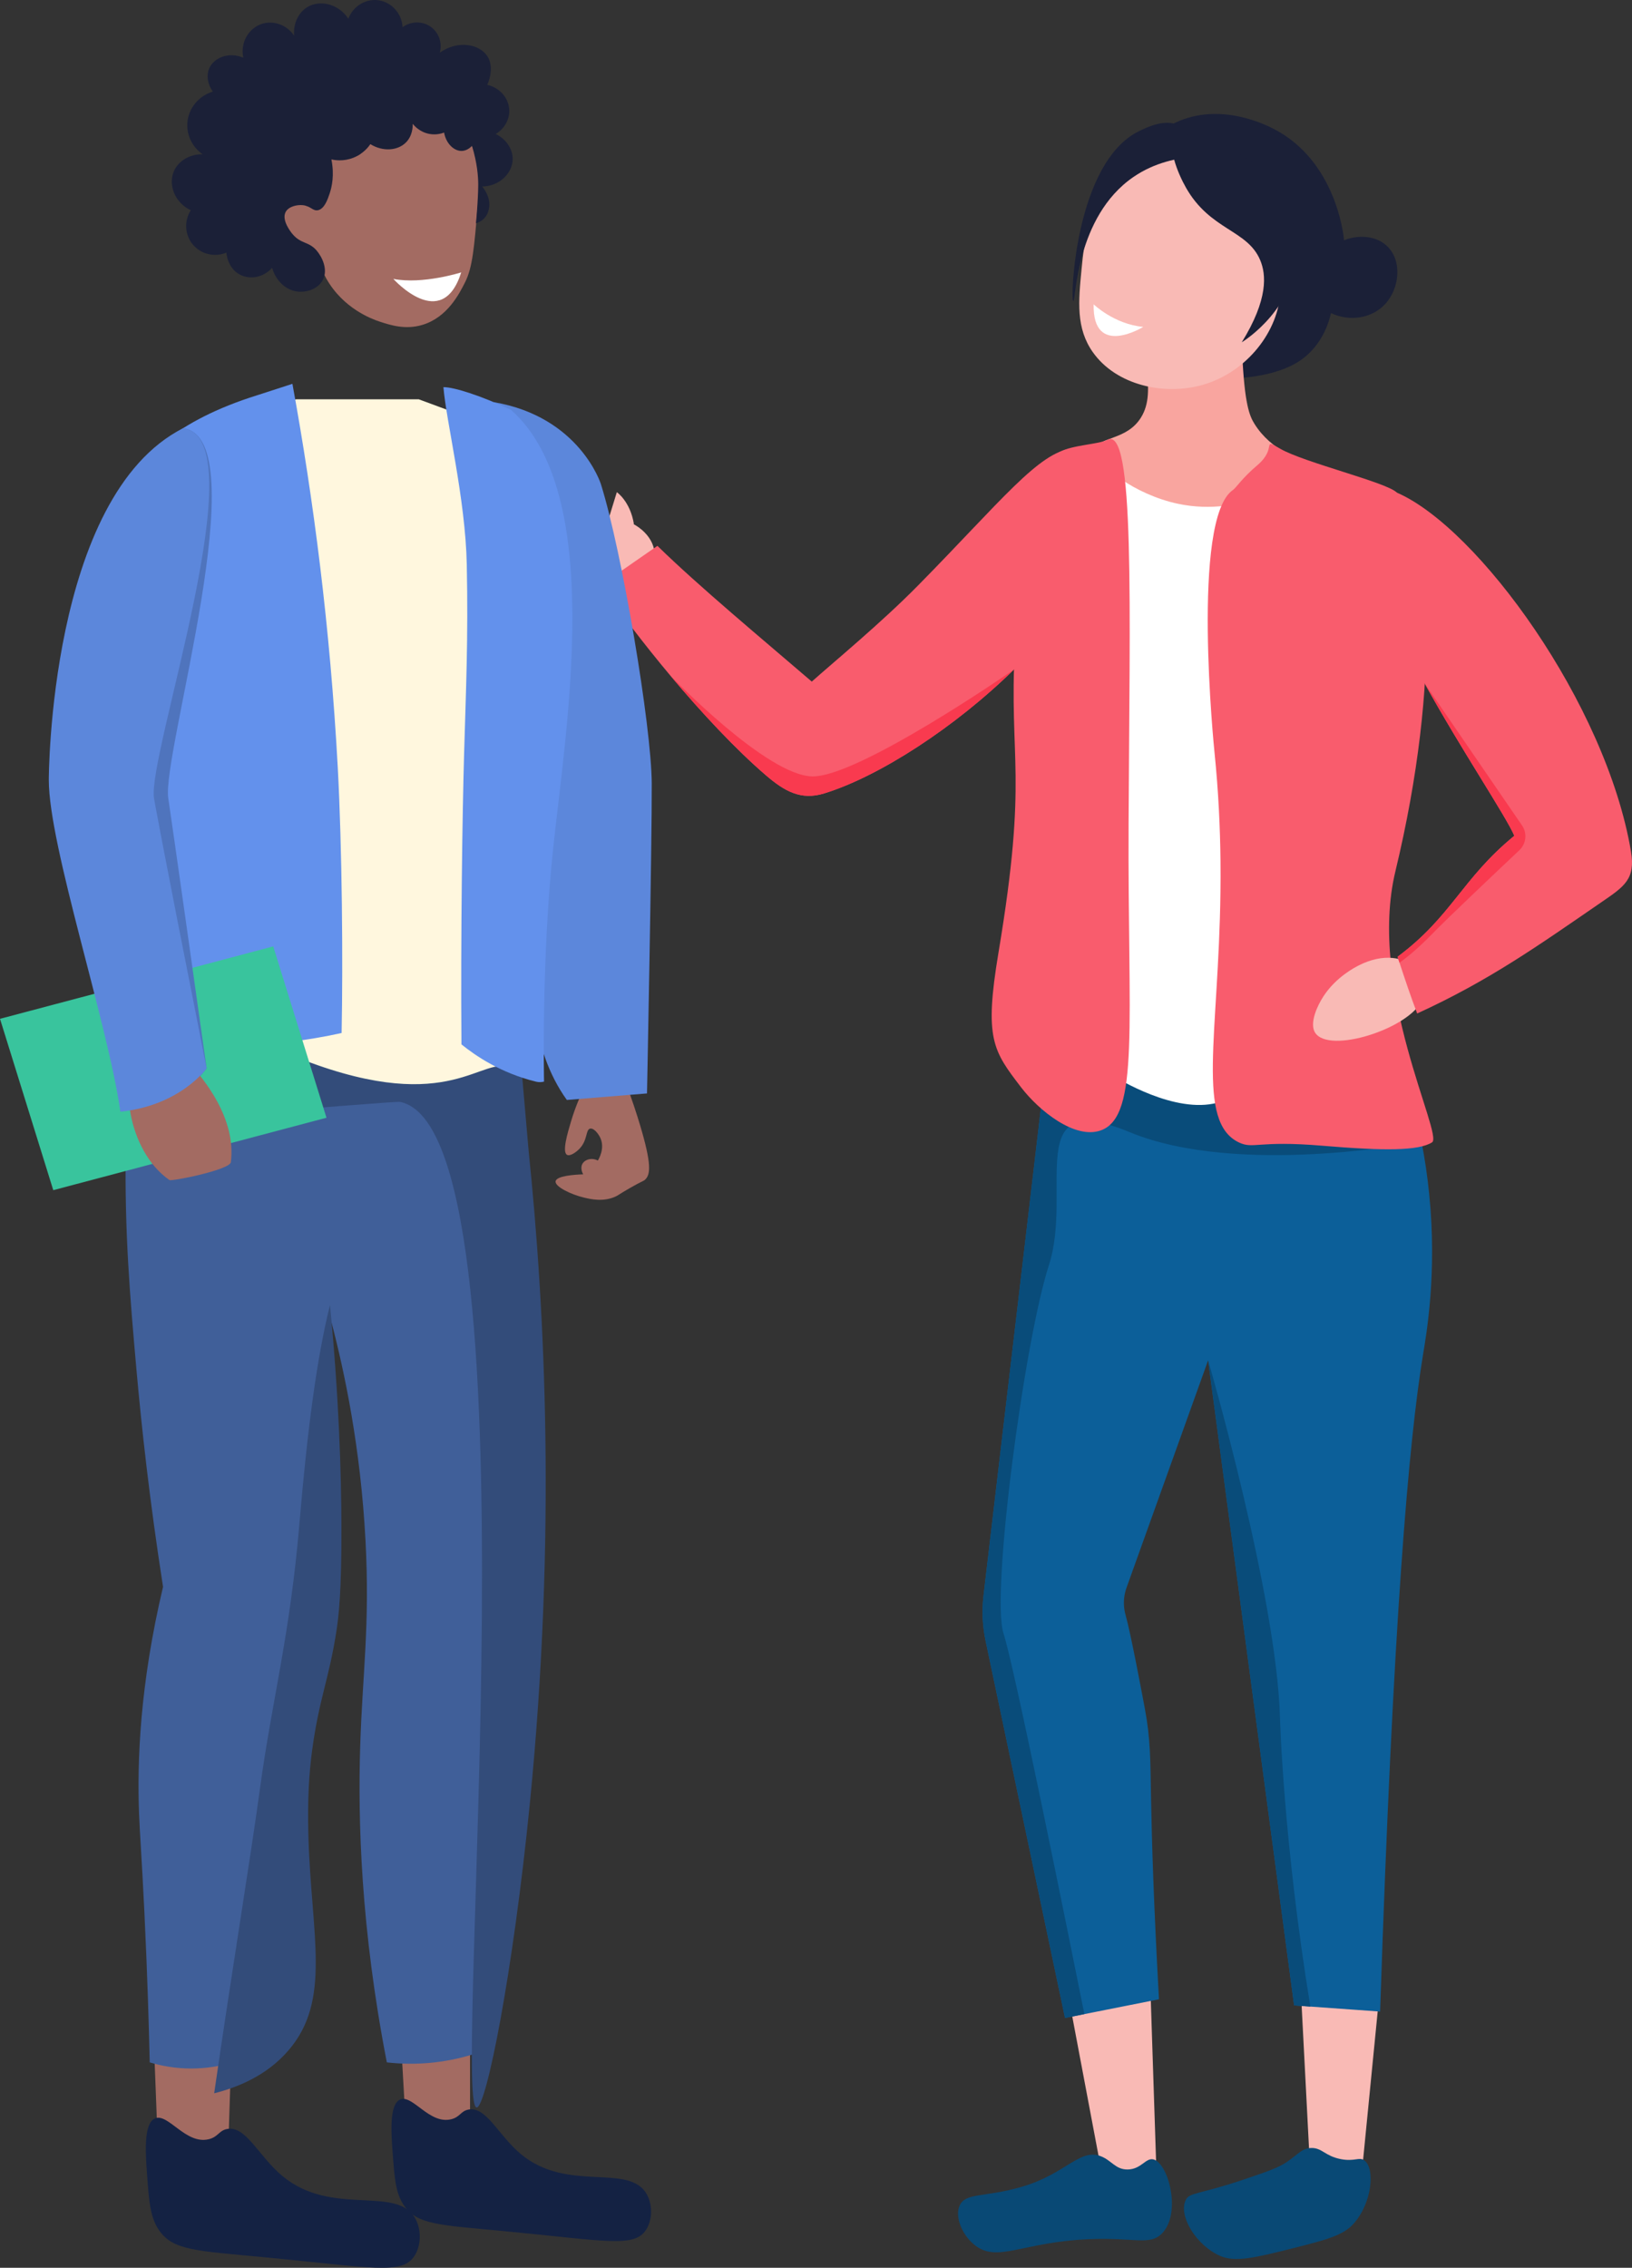 <?xml version="1.0" encoding="UTF-8" standalone="no"?>
<!DOCTYPE svg PUBLIC "-//W3C//DTD SVG 1.1//EN" "http://www.w3.org/Graphics/SVG/1.1/DTD/svg11.dtd">
<svg xmlns:xl="http://www.w3.org/1999/xlink" xmlns="http://www.w3.org/2000/svg" version="1.1" xmlns:dc="http://purl.org/dc/elements/1.1/" viewBox="2135.25 976.921 107.987 150" width="107.987" height="150">
  <rect x="2135.25" y="976.921" width="107.987" height="150" fill="#333333" stroke="none"/>
  <defs/>
  <g id="Canvas_2" stroke-dasharray="none" stroke-opacity="1" stroke="none" fill="none" fill-opacity="1">
    <title>Canvas 2</title>
    <g id="Canvas_2: Layer 1">
      <title>Layer 1</title>
      <g id="Graphic_2">
        <path d="M 2206.066 1109.592 L 2208.098 1120.36 C 2208.244 1120.526 2208.729 1121.034 2209.513 1121.143 C 2210.832 1121.326 2211.718 1120.205 2211.755 1120.157 C 2211.619 1116.026 2211.484 1111.895 2211.349 1107.763 C 2209.588 1108.373 2207.827 1108.983 2206.066 1109.592 Z" fill="#f9bab5"/>
      </g>
      <g id="Graphic_3">
        <path d="M 2221.304 1108.169 C 2221.508 1112.097 2221.711 1116.025 2221.914 1119.953 C 2223.065 1120.156 2224.216 1120.359 2225.367 1120.563 C 2225.774 1116.432 2226.18 1112.3 2226.587 1108.169 Z" fill="#f9bab5"/>
      </g>
      <g id="Graphic_4">
        <path d="M 2210.162 987.624 C 2211.341 985.888 2212.569 985.242 2213.079 985.008 C 2215.974 983.681 2218.932 985.132 2219.578 985.471 C 2223.617 987.59 2224.144 992.381 2224.185 992.813 C 2225.198 992.416 2226.288 992.537 2226.982 993.155 C 2228.056 994.113 2227.877 995.996 2226.891 997.048 C 2226.027 997.97 2224.577 998.219 2223.32 997.632 C 2223.179 998.25 2222.805 999.456 2221.741 1000.408 C 2221.331 1000.775 2220.707 1001.206 2219.568 1001.535 C 2216.523 1002.417 2212.809 1001.709 2211.581 1001.445 C 2210.673 1000.729 2209.034 999.204 2208.271 996.738 C 2206.85 992.14 2209.727 988.264 2210.162 987.624 Z" fill="#1b2037"/>
      </g>
      <g id="Graphic_5">
        <path d="M 2200.464 1085.441 C 2202.217 1093.76 2203.968 1102.078 2205.721 1110.397 C 2206.148 1110.312 2206.575 1110.227 2207.002 1110.143 C 2208.003 1109.943 2209.004 1109.745 2210.003 1109.547 C 2210.648 1109.419 2211.294 1109.29 2211.938 1109.161 C 2211.597 1103.064 2211.464 1098.766 2211.41 1095.768 C 2211.367 1093.316 2211.381 1091.953 2211.004 1089.943 C 2210.847 1089.098 2210.068 1084.941 2209.732 1083.76 C 2209.714 1083.701 2209.665 1083.525 2209.636 1083.282 C 2209.584 1082.827 2209.636 1082.367 2209.792 1081.934 L 2215.168 1066.959 L 2215.19 1066.896 C 2217.087 1081.12 2218.985 1095.344 2220.88 1109.567 C 2221.238 1109.593 2221.597 1109.62 2221.954 1109.645 C 2222.996 1109.72 2224.038 1109.795 2225.081 1109.869 C 2225.577 1109.904 2226.074 1109.94 2226.57 1109.975 C 2227.425 1084.202 2228.466 1072.233 2229.415 1066.489 C 2229.633 1065.165 2230.344 1061.168 2229.82 1055.923 C 2229.697 1054.676 2229.518 1053.502 2229.303 1052.409 C 2228.758 1049.602 2227.991 1047.335 2227.382 1045.763 C 2219.66 1046.983 2211.938 1048.201 2204.217 1049.42 C 2204.113 1050.304 2204.009 1051.188 2203.906 1052.071 C 2202.714 1062.203 2201.521 1072.334 2200.329 1082.467 C 2200.214 1083.46 2200.258 1084.464 2200.464 1085.441 Z" fill="#0c5f99"/>
      </g>
      <g id="Graphic_6">
        <path d="M 2200.464 1085.441 C 2202.217 1093.76 2203.968 1102.078 2205.721 1110.397 C 2206.148 1110.312 2206.575 1110.227 2207.002 1110.143 C 2205.861 1104.456 2202.357 1087.104 2201.651 1084.965 C 2200.804 1082.403 2203.025 1065.638 2204.652 1060.614 C 2206.278 1055.591 2202.815 1048.843 2210.001 1051.808 C 2217.187 1054.773 2229.005 1052.481 2229.005 1052.481 C 2229.107 1052.457 2229.207 1052.433 2229.303 1052.409 C 2228.758 1049.602 2227.991 1047.335 2227.382 1045.763 C 2219.66 1046.983 2211.938 1048.201 2204.217 1049.42 C 2204.113 1050.304 2204.009 1051.188 2203.906 1052.071 C 2202.714 1062.203 2201.521 1072.334 2200.329 1082.467 C 2200.214 1083.46 2200.258 1084.464 2200.464 1085.441 Z" fill="#094c7a"/>
      </g>
      <g id="Graphic_7">
        <path d="M 2215.19 1066.896 C 2217.087 1081.121 2218.984 1095.345 2220.88 1109.568 C 2221.238 1109.593 2221.597 1109.62 2221.954 1109.646 C 2220.157 1098.633 2219.946 1090.57 2219.946 1090.57 C 2219.734 1082.507 2215.19 1066.896 2215.19 1066.896 Z" fill="#094c7a"/>
      </g>
      <g id="Graphic_8">
        <path d="M 2207.875 1006.342 C 2205.18 1008.228 2207.099 1014.736 2208.281 1021.785 C 2209.314 1027.944 2210.178 1036.862 2209.094 1048.202 C 2210.331 1048.913 2214.298 1051.027 2216.816 1049.421 C 2218.574 1048.3 2218.738 1045.931 2218.848 1040.886 C 2219.279 1021.104 2217.683 1014.624 2216.49 1010.702 C 2216.128 1009.514 2215.803 1008.557 2215.597 1007.967 C 2213.075 1006.507 2209.751 1005.029 2207.875 1006.342 Z" fill="white"/>
      </g>
      <g id="Graphic_9">
        <path d="M 2210.333 998.05 C 2210.643 998.761 2211.036 999.881 2211.146 1001.301 C 2211.243 1002.566 2211.325 1003.622 2210.739 1004.551 C 2209.805 1006.035 2208.074 1005.761 2207.895 1006.583 C 2207.657 1007.675 2210.389 1009.644 2213.178 1010.24 C 2217.547 1011.175 2221.272 1008.684 2222.613 1007.683 C 2221.287 1007.435 2219.352 1006.71 2218.257 1004.958 C 2217.928 1004.431 2217.598 1003.666 2217.444 1000.285 C 2217.348 998.166 2217.382 996.365 2217.444 995.003 C 2215.074 996.018 2212.704 997.034 2210.333 998.05 Z" fill="#f9a59f"/>
      </g>
      <g id="Graphic_10">
        <path d="M 2213.305 987.043 C 2211.651 986.665 2210.172 987.693 2209.805 987.949 C 2207.306 989.685 2206.986 992.974 2206.817 994.709 C 2206.608 996.859 2206.435 998.633 2207.572 1000.231 C 2209.122 1002.408 2212.29 1003.107 2214.845 1002.373 C 2217.767 1001.532 2219.869 998.82 2219.974 996.156 C 2220.037 994.582 2218.718 992.843 2216.081 989.366 C 2215.039 987.993 2214.357 987.284 2213.305 987.043 Z" fill="#f9bab5"/>
      </g>
      <g id="Graphic_11">
        <path d="M 2170.727 1012.856 C 2170.888 1012.236 2171.803 1011.669 2172.567 1011.375 C 2173.995 1010.827 2175.382 1011.044 2175.669 1011.089 C 2177.417 1011.364 2178.45 1012.392 2178.555 1013.432 C 2178.575 1013.633 2178.711 1014.978 2177.527 1015.486 C 2175.514 1016.352 2170.287 1014.545 2170.727 1012.856 Z" fill="#f9bab5"/>
      </g>
      <g id="Graphic_12">
        <path d="M 2177.198 1011.603 C 2176.956 1010.081 2176.065 1009.475 2176.065 1009.475 L 2175.572 1011.075 Z" fill="#f9bab5"/>
      </g>
      <g id="Graphic_13">
        <path d="M 2175.018 1015.615 C 2176.287 1017.462 2177.888 1019.559 2179.588 1021.587 C 2179.589 1021.588 2179.593 1021.592 2179.593 1021.592 C 2181.701 1024.105 2183.962 1026.513 2185.933 1028.204 C 2187.152 1029.25 2188.237 1029.874 2189.772 1029.404 C 2193.446 1028.277 2198.476 1024.998 2202.336 1021.211 C 2202.341 1021.207 2202.343 1021.206 2202.343 1021.206 C 2205.442 1018.165 2207.786 1014.8 2208.069 1011.962 C 2208.3 1009.647 2207.581 1006.45 2206.218 1006.584 C 2203.997 1006.8 2201.529 1010.026 2195.987 1015.656 C 2193.58 1018.101 2190.368 1020.752 2188.964 1022.005 C 2185.744 1019.237 2181.473 1015.69 2178.751 1013.026 C 2177.507 1013.889 2176.263 1014.752 2175.018 1015.615 Z" fill="#f95c6d"/>
      </g>
      <g id="Graphic_14">
        <path d="M 2208.517 1006.015 C 2207.965 1006.31 2206.195 1006.357 2205.388 1006.807 C 2203.886 1007.645 2203.484 1009.243 2203.222 1010.443 C 2202.057 1015.781 2202.409 1019.586 2202.409 1019.586 C 2201.991 1027.356 2203.299 1028.077 2201.318 1039.931 C 2200.363 1045.646 2200.961 1046.419 2202.815 1048.843 C 2203.996 1050.385 2206.382 1052.312 2208.098 1051.687 C 2210.682 1050.747 2209.862 1044.684 2209.927 1031.37 C 2209.997 1016.875 2210.352 1005.035 2208.517 1006.015 Z" fill="#f95c6d"/>
      </g>
      <g id="Graphic_15">
        <path d="M 2213.059 985.873 C 2212.414 986.51 2213.171 988.361 2213.723 989.333 C 2215.329 992.163 2217.78 992.105 2218.632 994.121 C 2219.034 995.069 2219.18 996.708 2217.415 999.563 C 2217.643 999.423 2221.049 997.249 2221.047 993.407 C 2221.045 990.553 2219.164 988.714 2218.521 988.085 C 2216.74 986.343 2213.87 985.071 2213.059 985.873 Z" fill="#1b2037"/>
      </g>
      <g id="Graphic_16">
        <path d="M 2213.401 985.31 C 2212.498 984.675 2211.143 985.339 2210.625 985.592 C 2206.38 987.659 2206.055 996.796 2206.27 996.838 C 2206.438 996.872 2206.405 991.266 2210.243 988.63 C 2211.682 987.641 2213.213 987.381 2214.186 987.302 C 2214.193 987.104 2214.216 985.883 2213.401 985.31 Z" fill="#1b2037"/>
      </g>
      <g id="Graphic_17">
        <path d="M 2222.005 1118.999 C 2221.401 1119.016 2221.157 1119.406 2220.399 1119.923 C 2219.825 1120.314 2219.071 1120.569 2217.564 1121.078 C 2214.495 1122.114 2213.937 1121.915 2213.693 1122.472 C 2213.228 1123.531 2214.413 1125.435 2215.97 1126.131 C 2216.975 1126.58 2218.294 1126.262 2220.89 1125.607 C 2223.042 1125.065 2224.13 1124.77 2224.807 1124.016 C 2226.051 1122.629 2226.249 1120.342 2225.523 1119.818 C 2225.178 1119.569 2224.896 1119.914 2223.966 1119.734 C 2222.91 1119.529 2222.732 1118.979 2222.005 1118.999 Z" fill="#094975"/>
      </g>
      <g id="Graphic_18">
        <path d="M 2208.098 1119.547 C 2206.688 1118.993 2205.774 1120.732 2202.815 1121.579 C 2200.376 1122.277 2199.145 1121.945 2198.752 1122.797 C 2198.404 1123.554 2198.924 1124.786 2199.768 1125.439 C 2201.268 1126.599 2202.883 1125.222 2207.286 1125.032 C 2210.344 1124.901 2211.353 1125.488 2212.161 1124.626 C 2213.448 1123.254 2212.532 1119.949 2211.552 1119.75 C 2211.052 1119.649 2210.763 1120.402 2209.875 1120.42 C 2209.07 1120.437 2208.809 1119.826 2208.098 1119.547 Z" fill="#094975"/>
      </g>
      <g id="Graphic_19">
        <path d="M 2216.005 1035.928 C 2215.886 1045.407 2214.375 1051.147 2217.24 1052.493 C 2218.193 1052.942 2218.472 1052.345 2222.726 1052.703 C 2226.847 1053.05 2229.115 1053.046 2230.008 1052.481 C 2230.775 1051.996 2225.702 1042.352 2227.584 1034.542 C 2230.651 1021.809 2229.935 1011.915 2227.677 1009.505 C 2227.049 1008.836 2221.538 1007.518 2219.955 1006.6 C 2218.674 1005.858 2219.813 1006.533 2218.445 1007.694 C 2217.421 1008.562 2217.039 1009.191 2216.834 1009.329 C 2214.041 1011.226 2215.589 1026.472 2215.615 1026.72 C 2215.875 1029.277 2215.984 1031.662 2216.008 1033.866 C 2216.016 1034.572 2216.014 1035.259 2216.005 1035.928 Z" fill="#f95c6d"/>
      </g>
      <g id="Graphic_20">
        <path d="M 2222.198 1045.085 C 2221.968 1044.487 2222.38 1043.493 2222.829 1042.809 C 2223.668 1041.53 2224.922 1040.897 2225.181 1040.766 C 2226.761 1039.969 2228.2 1040.202 2228.891 1040.985 C 2229.026 1041.136 2229.92 1042.149 2229.256 1043.253 C 2228.126 1045.13 2222.827 1046.713 2222.198 1045.085 Z" fill="#f9bab5"/>
      </g>
      <g id="Graphic_21">
        <path d="M 2229.503 1022.102 C 2231.904 1026.451 2234.919 1030.941 2235.451 1032.204 C 2231.977 1035.046 2231.315 1037.538 2227.725 1040.206 C 2227.768 1040.336 2227.809 1040.466 2227.852 1040.596 C 2228.22 1041.714 2228.601 1042.848 2229.022 1043.958 C 2233.782 1041.781 2236.993 1039.496 2241.264 1036.561 C 2242.726 1035.557 2243.477 1035.068 2243.169 1033.24 C 2241.523 1023.468 2233.041 1011.824 2227.677 1009.505 C 2225.731 1008.663 2226.119 1013.07 2226.508 1015.158 C 2226.84 1016.934 2228.059 1019.487 2229.498 1022.094 Z" fill="#f95c6d"/>
      </g>
      <g id="Graphic_22">
        <path d="M 2210.896 998.544 C 2208.974 998.367 2207.615 997.051 2207.615 997.051 C 2207.537 1000.624 2210.896 998.544 2210.896 998.544 Z" fill="white"/>
      </g>
      <g id="Graphic_23">
        <path d="M 2179.593 1021.592 C 2181.701 1024.106 2183.962 1026.513 2185.932 1028.205 C 2187.152 1029.25 2188.237 1029.875 2189.772 1029.404 C 2193.446 1028.278 2198.476 1024.999 2202.336 1021.211 C 2202.025 1021.427 2191.996 1028.348 2188.988 1028.276 C 2185.98 1028.206 2179.785 1021.793 2179.593 1021.592 Z" fill="#f93a4f"/>
      </g>
      <g id="Graphic_24">
        <path d="M 2227.725 1040.206 C 2227.768 1040.336 2227.809 1040.466 2227.852 1040.597 C 2228.156 1040.386 2228.937 1039.803 2230.009 1038.701 C 2231.063 1037.617 2234.28 1034.575 2235.784 1033.158 C 2236.239 1032.729 2236.313 1032.034 2235.959 1031.518 L 2229.503 1022.102 C 2231.905 1026.451 2234.919 1030.941 2235.451 1032.204 C 2231.977 1035.046 2231.315 1037.539 2227.725 1040.206 Z" fill="#f93a4f"/>
      </g>
      <g id="Graphic_25">
        <path d="M 2166.352 1111.039 L 2166.352 1116.915 C 2164.942 1117.229 2163.531 1117.542 2162.121 1117.855 C 2161.964 1115.113 2161.808 1112.371 2161.651 1109.628 C 2163.218 1110.099 2164.785 1110.569 2166.352 1111.039 Z" fill="#a36b62"/>
      </g>
      <g id="Graphic_26">
        <path d="M 2145.431 1111.979 C 2145.509 1114.016 2145.588 1116.054 2145.666 1118.091 C 2145.874 1118.285 2147.02 1119.316 2148.647 1119.174 C 2149.449 1119.103 2150.045 1118.775 2150.367 1118.561 C 2150.446 1116.132 2150.524 1113.703 2150.602 1111.274 C 2148.879 1111.509 2147.155 1111.744 2145.431 1111.979 Z" fill="#a36b62"/>
      </g>
      <g id="Graphic_27">
        <path d="M 2144.099 1043.527 C 2143.873 1045.802 2143.627 1049.01 2143.57 1052.862 C 2143.487 1058.464 2143.848 1062.653 2144.275 1067.473 C 2144.611 1071.26 2145.146 1076.163 2146.038 1081.881 C 2144.505 1088.357 2144.317 1093.406 2144.452 1096.899 C 2144.507 1098.352 2144.625 1099.696 2144.804 1103.392 C 2145.007 1107.599 2145.105 1111.043 2145.157 1113.336 C 2145.889 1113.555 2146.849 1113.751 2147.977 1113.742 C 2149.828 1113.728 2151.298 1113.172 2152.208 1112.727 C 2153.365 1100.625 2154.356 1092.37 2155.069 1086.945 C 2155.19 1086.022 2155.349 1084.834 2155.557 1083.099 C 2156.526 1075.058 2156.964 1068.6 2157.184 1064.379 C 2158.037 1067.637 2159.109 1072.644 2159.436 1078.838 C 2159.732 1084.456 2159.234 1087.619 2159.083 1092.434 C 2158.93 1097.335 2159.12 1104.457 2160.846 1113.336 C 2161.716 1113.436 2162.794 1113.477 2164.019 1113.336 C 2165.355 1113.182 2166.487 1112.855 2167.369 1112.525 C 2167.473 1110.419 2167.644 1107.171 2167.898 1103.19 C 2168.19 1098.592 2168.376 1096.427 2168.603 1093.043 C 2169.031 1086.645 2169.308 1079.243 2169.308 1079.243 C 2169.804 1065.988 2168.861 1048.499 2168.603 1043.933 Z" fill="#405f99"/>
      </g>
      <g id="Graphic_28">
        <path d="M 2145.509 1117.039 C 2144.734 1117.365 2144.882 1119.392 2144.98 1120.741 C 2145.114 1122.575 2145.189 1123.606 2145.791 1124.464 C 2146.716 1125.782 2148.259 1125.8 2152.761 1126.227 C 2159.876 1126.903 2161.835 1127.408 2162.671 1126.143 C 2163.116 1125.47 2163.141 1124.447 2162.755 1123.708 C 2161.549 1121.405 2157.237 1123.599 2153.937 1120.853 C 2152.346 1119.529 2151.521 1117.5 2150.269 1117.744 C 2149.729 1117.85 2149.693 1118.264 2149.066 1118.418 C 2147.54 1118.793 2146.375 1116.675 2145.509 1117.039 Z" fill="#142243"/>
      </g>
      <g id="Graphic_29">
        <path d="M 2141.553 1046.696 C 2141.361 1047.893 2144.36 1049.651 2146.607 1050.349 C 2148.86 1051.049 2150.28 1050.659 2157.772 1050.078 C 2160.331 1049.88 2161.611 1049.781 2161.747 1049.81 C 2171.064 1051.792 2165.117 1116.149 2166.786 1116.319 C 2167.41 1116.383 2169.195 1107.464 2170.313 1096.165 C 2172.061 1078.494 2171.323 1063.642 2170.23 1053.055 C 2169.995 1050.349 2169.76 1047.643 2169.525 1044.937 C 2147.031 1043.925 2141.791 1045.213 2141.553 1046.696 Z" fill="#334c7a"/>
      </g>
      <g id="Graphic_30">
        <path d="M 2157.086 1063.245 C 2156.223 1066.645 2155.576 1071.604 2155.07 1077.612 C 2154.434 1085.171 2153.257 1089.286 2152.444 1095.277 C 2151.832 1099.791 2150.566 1107.453 2149.422 1115.38 C 2150.901 1115.008 2152.867 1114.253 2154.335 1112.546 C 2157.206 1109.211 2155.845 1104.949 2155.657 1098.377 C 2155.589 1095.995 2155.699 1094.213 2155.903 1092.693 C 2156.364 1089.281 2157.009 1088.018 2157.503 1084.854 C 2157.654 1083.881 2157.857 1082.29 2157.842 1077.858 C 2157.83 1074.334 2157.681 1069.389 2157.086 1063.245 Z" fill="#334c7a"/>
      </g>
      <g id="Graphic_31">
        <path d="M 2154.852 1003.334 C 2153.735 1003.51 2152.619 1003.687 2151.503 1003.863 C 2149.269 1013.97 2147.037 1024.077 2144.805 1034.184 C 2144.276 1037.769 2143.747 1041.353 2143.218 1044.938 C 2148.809 1047.703 2152.876 1046.098 2155.381 1047.053 C 2165.186 1050.792 2167.124 1046.6 2169.131 1047.582 L 2171.247 1026.78 C 2171.189 1019.963 2171.13 1013.147 2171.07 1006.331 C 2168.367 1005.332 2165.664 1004.333 2162.961 1003.334 Z" fill="#fff7de"/>
      </g>
      <g id="Graphic_32">
        <path d="M 2155.796 990.566 C 2156.587 990.336 2155.98 987.342 2156.992 986.904 C 2157.601 986.641 2158.244 987.542 2158.935 987.203 C 2159.445 986.952 2159.276 986.369 2159.831 985.783 C 2159.975 985.632 2160.323 985.315 2162.148 985.036 C 2163.805 984.783 2164.634 984.656 2165.212 984.962 C 2166.15 985.458 2166.484 986.505 2166.706 987.203 C 2166.966 988.019 2167.007 988.749 2166.856 990.566 C 2166.631 993.257 2166.519 994.603 2166.033 995.572 C 2165.652 996.333 2164.86 997.915 2163.194 998.412 C 2162.065 998.749 2161.079 998.426 2160.354 998.188 C 2159.878 998.031 2157.963 997.34 2156.842 995.348 C 2156.433 994.621 2156.254 993.943 2156.17 993.48 C 2155.101 993.341 2154.243 992.738 2154.003 991.911 C 2153.787 991.171 2154.046 990.189 2154.525 990.043 C 2155.005 989.897 2155.375 990.689 2155.796 990.566 Z" fill="#a36b62"/>
      </g>
      <g id="Graphic_33">
        <path d="M 2142.416 1015.483 C 2142.14 1025.83 2143.354 1039.79 2142.693 1045.536 C 2144.918 1046.246 2145.747 1045.915 2149.514 1046.034 C 2152.872 1046.141 2155.724 1045.723 2157.854 1045.248 C 2157.95 1040.521 2157.885 1032.983 2157.601 1027.715 C 2157.097 1018.419 2155.99 1009.911 2154.599 1002.309 C 2153.814 1002.563 2153.03 1002.817 2152.247 1003.071 C 2141.539 1006.429 2142.485 1012.905 2142.416 1015.483 Z" fill="#6391ec"/>
      </g>
      <g id="Graphic_34">
        <path d="M 2173.953 1048.78 C 2173.677 1049.33 2173.322 1050.125 2173.025 1051.125 C 2172.803 1051.872 2172.433 1053.114 2172.768 1053.306 C 2172.971 1053.422 2173.384 1053.13 2173.611 1052.886 C 2174.142 1052.316 2173.997 1051.645 2174.295 1051.574 C 2174.535 1051.518 2174.846 1051.901 2174.98 1052.202 C 2175.287 1052.891 2174.866 1053.592 2174.808 1053.684 C 2174.398 1053.473 2173.943 1053.613 2173.782 1053.912 C 2173.617 1054.221 2173.829 1054.58 2173.839 1054.597 C 2173.259 1054.617 2172.078 1054.696 2172.014 1055.053 C 2171.95 1055.416 2173.061 1055.94 2173.896 1056.136 C 2174.327 1056.238 2175.146 1056.432 2175.949 1056.08 C 2176.182 1055.977 2176.185 1055.929 2176.918 1055.509 C 2177.808 1055 2177.823 1055.059 2177.945 1054.939 C 2178.294 1054.597 2178.372 1053.92 2177.603 1051.346 C 2177.381 1050.606 2177.067 1049.63 2176.633 1048.495 C 2175.74 1048.59 2174.847 1048.685 2173.953 1048.78 Z" fill="#a36b62"/>
      </g>
      <g id="Graphic_35">
        <path d="M 2167.91 1003.518 C 2173.608 1004.486 2175.007 1008.932 2175.007 1008.932 C 2176.407 1013.379 2178.355 1024.955 2178.375 1028.739 C 2178.395 1032.525 2178.061 1049.246 2178.061 1049.246 L 2172.758 1049.677 C 2170.251 1046.196 2170.535 1041.855 2170.535 1041.855 C 2170.819 1037.516 2167.91 1003.518 2167.91 1003.518 Z" fill="#5c87db"/>
      </g>
      <g id="Graphic_36">
        <path d="M 2171.248 1048.464 C 2171.072 1048.507 2170.896 1048.512 2170.718 1048.468 C 2168.381 1047.893 2166.72 1046.759 2165.783 1046.001 C 2165.729 1038.732 2165.843 1030.77 2165.959 1026.772 C 2166.08 1022.557 2166.238 1019.22 2166.136 1014.256 C 2166.046 1009.896 2164.782 1004.84 2164.59 1002.53 C 2165.272 1002.519 2167.07 1003.09 2169.06 1004.029 C 2175.305 1009.556 2172.714 1024.983 2171.862 1032.938 C 2171.066 1040.362 2171.248 1048.464 2171.248 1048.464 Z" fill="#6391ec"/>
      </g>
      <g id="Graphic_37">
        <path d="M 2161.731 1115.791 C 2160.997 1116.1 2161.137 1118.02 2161.23 1119.299 C 2161.357 1121.037 2161.428 1122.014 2161.999 1122.827 C 2162.875 1124.076 2164.337 1124.093 2168.604 1124.498 C 2175.345 1125.138 2177.202 1125.616 2177.994 1124.418 C 2178.416 1123.78 2178.439 1122.811 2178.073 1122.111 C 2176.93 1119.928 2172.845 1122.007 2169.718 1119.405 C 2168.21 1118.151 2167.429 1116.228 2166.242 1116.459 C 2165.73 1116.559 2165.696 1116.952 2165.102 1117.098 C 2163.656 1117.453 2162.552 1115.446 2161.731 1115.791 Z" fill="#142243"/>
      </g>
      <g id="Graphic_38">
        <path d="M 2156.618 995.423 C 2156.307 996.039 2155.53 996.278 2154.937 996.208 C 2154.172 996.116 2153.506 995.506 2153.256 994.638 C 2152.692 995.269 2151.804 995.442 2151.126 995.087 C 2150.303 994.656 2150.232 993.678 2150.229 993.63 C 2149.437 993.962 2148.518 993.73 2147.987 993.069 C 2147.474 992.431 2147.428 991.525 2147.875 990.827 C 2146.816 990.335 2146.368 989.147 2146.754 988.25 C 2147.052 987.559 2147.814 987.105 2148.66 987.129 C 2147.962 986.642 2147.574 985.827 2147.651 984.999 C 2147.738 984.064 2148.405 983.261 2149.332 982.981 C 2148.986 982.498 2148.885 981.892 2149.108 981.412 C 2149.434 980.713 2150.421 980.34 2151.35 980.739 C 2151.134 979.753 2151.697 978.781 2152.583 978.498 C 2153.351 978.252 2154.231 978.566 2154.713 979.282 C 2154.643 978.488 2154.993 977.736 2155.609 977.377 C 2156.44 976.893 2157.661 977.182 2158.3 978.161 C 2158.598 977.358 2159.389 976.855 2160.205 976.928 C 2161.105 977.009 2161.839 977.773 2161.887 978.722 C 2162.461 978.3 2163.241 978.303 2163.792 978.722 C 2164.298 979.107 2164.521 979.774 2164.352 980.403 C 2165.535 979.567 2166.959 979.826 2167.491 980.628 C 2168.008 981.406 2167.524 982.463 2167.491 982.533 C 2168.329 982.721 2168.925 983.427 2168.948 984.214 C 2168.967 984.843 2168.618 985.444 2168.051 985.783 C 2168.742 986.12 2169.187 986.783 2169.172 987.465 C 2169.152 988.387 2168.289 989.245 2167.155 989.258 C 2167.239 989.358 2167.749 989.981 2167.603 990.715 C 2167.577 990.845 2167.519 991.138 2167.266 991.388 C 2167.074 991.579 2166.859 991.655 2166.743 991.687 C 2166.771 991.408 2166.807 991.009 2166.837 990.528 C 2166.844 990.418 2166.893 989.626 2166.893 989.146 C 2166.893 988.593 2166.829 987.722 2166.482 986.568 C 2166.377 986.678 2166.135 986.894 2165.809 986.904 C 2165.304 986.921 2164.771 986.436 2164.634 985.69 C 2164.468 985.753 2164.116 985.859 2163.68 985.783 C 2163.031 985.671 2162.657 985.234 2162.559 985.111 C 2162.563 985.278 2162.556 985.896 2162.111 986.344 C 2161.567 986.891 2160.586 986.968 2159.757 986.456 C 2159.634 986.635 2159.285 987.094 2158.636 987.353 C 2157.972 987.617 2157.389 987.513 2157.179 987.465 C 2157.387 988.519 2157.203 989.295 2157.067 989.707 C 2156.939 990.089 2156.72 990.747 2156.282 990.827 C 2155.941 990.89 2155.806 990.541 2155.273 990.491 C 2154.885 990.455 2154.344 990.584 2154.152 990.94 C 2153.856 991.49 2154.521 992.302 2154.6 992.397 C 2155.176 993.082 2155.664 992.872 2156.198 993.489 C 2156.558 993.907 2156.967 994.734 2156.618 995.423 Z" fill="#1b2037"/>
      </g>
      <g id="Graphic_39">
        <path d="M 2138.775 1055.644 L 2135.25 1044.31 L 2153.329 1039.52 L 2156.853 1050.853 Z" fill="#39c49d"/>
      </g>
      <g id="Graphic_40">
        <path d="M 2147.361 1005.248 C 2139.415 1009.76 2139.424 1028.511 2139.424 1028.511 C 2139.425 1032.896 2143.296 1044.402 2144.138 1050.297 C 2147.215 1050.031 2148.92 1047.582 2148.92 1047.582 C 2146.622 1031.243 2146.384 1029.718 2146.384 1029.718 C 2145.93 1026.818 2152.334 1005.855 2147.361 1005.248 Z" fill="#4f74bd"/>
      </g>
      <g id="Graphic_41">
        <path d="M 2147.797 1047.27 C 2148.701 1048.251 2150.899 1050.89 2150.525 1053.793 C 2150.459 1054.304 2146.604 1055.072 2146.463 1054.975 C 2143.646 1053.035 2143.03 1047.964 2144.645 1046.85 C 2145.086 1046.544 2145.949 1046.359 2147.797 1047.27 Z" fill="#a36b62"/>
      </g>
      <g id="Graphic_42">
        <path d="M 2147.361 1005.248 C 2138.471 1009.76 2138.479 1028.511 2138.479 1028.511 C 2138.481 1032.896 2142.375 1044.562 2143.217 1050.457 C 2147.215 1050.031 2148.92 1047.582 2148.92 1047.582 C 2145.678 1031.243 2145.44 1029.718 2145.44 1029.718 C 2144.986 1026.818 2152.334 1005.855 2147.361 1005.248 Z" fill="#5c87db"/>
      </g>
      <g id="Graphic_43">
        <path d="M 2161.277 995.369 C 2163.213 995.749 2165.768 994.938 2165.768 994.938 C 2164.491 998.966 2161.277 995.369 2161.277 995.369 Z" fill="white"/>
      </g>
    </g>
  </g>
</svg>

